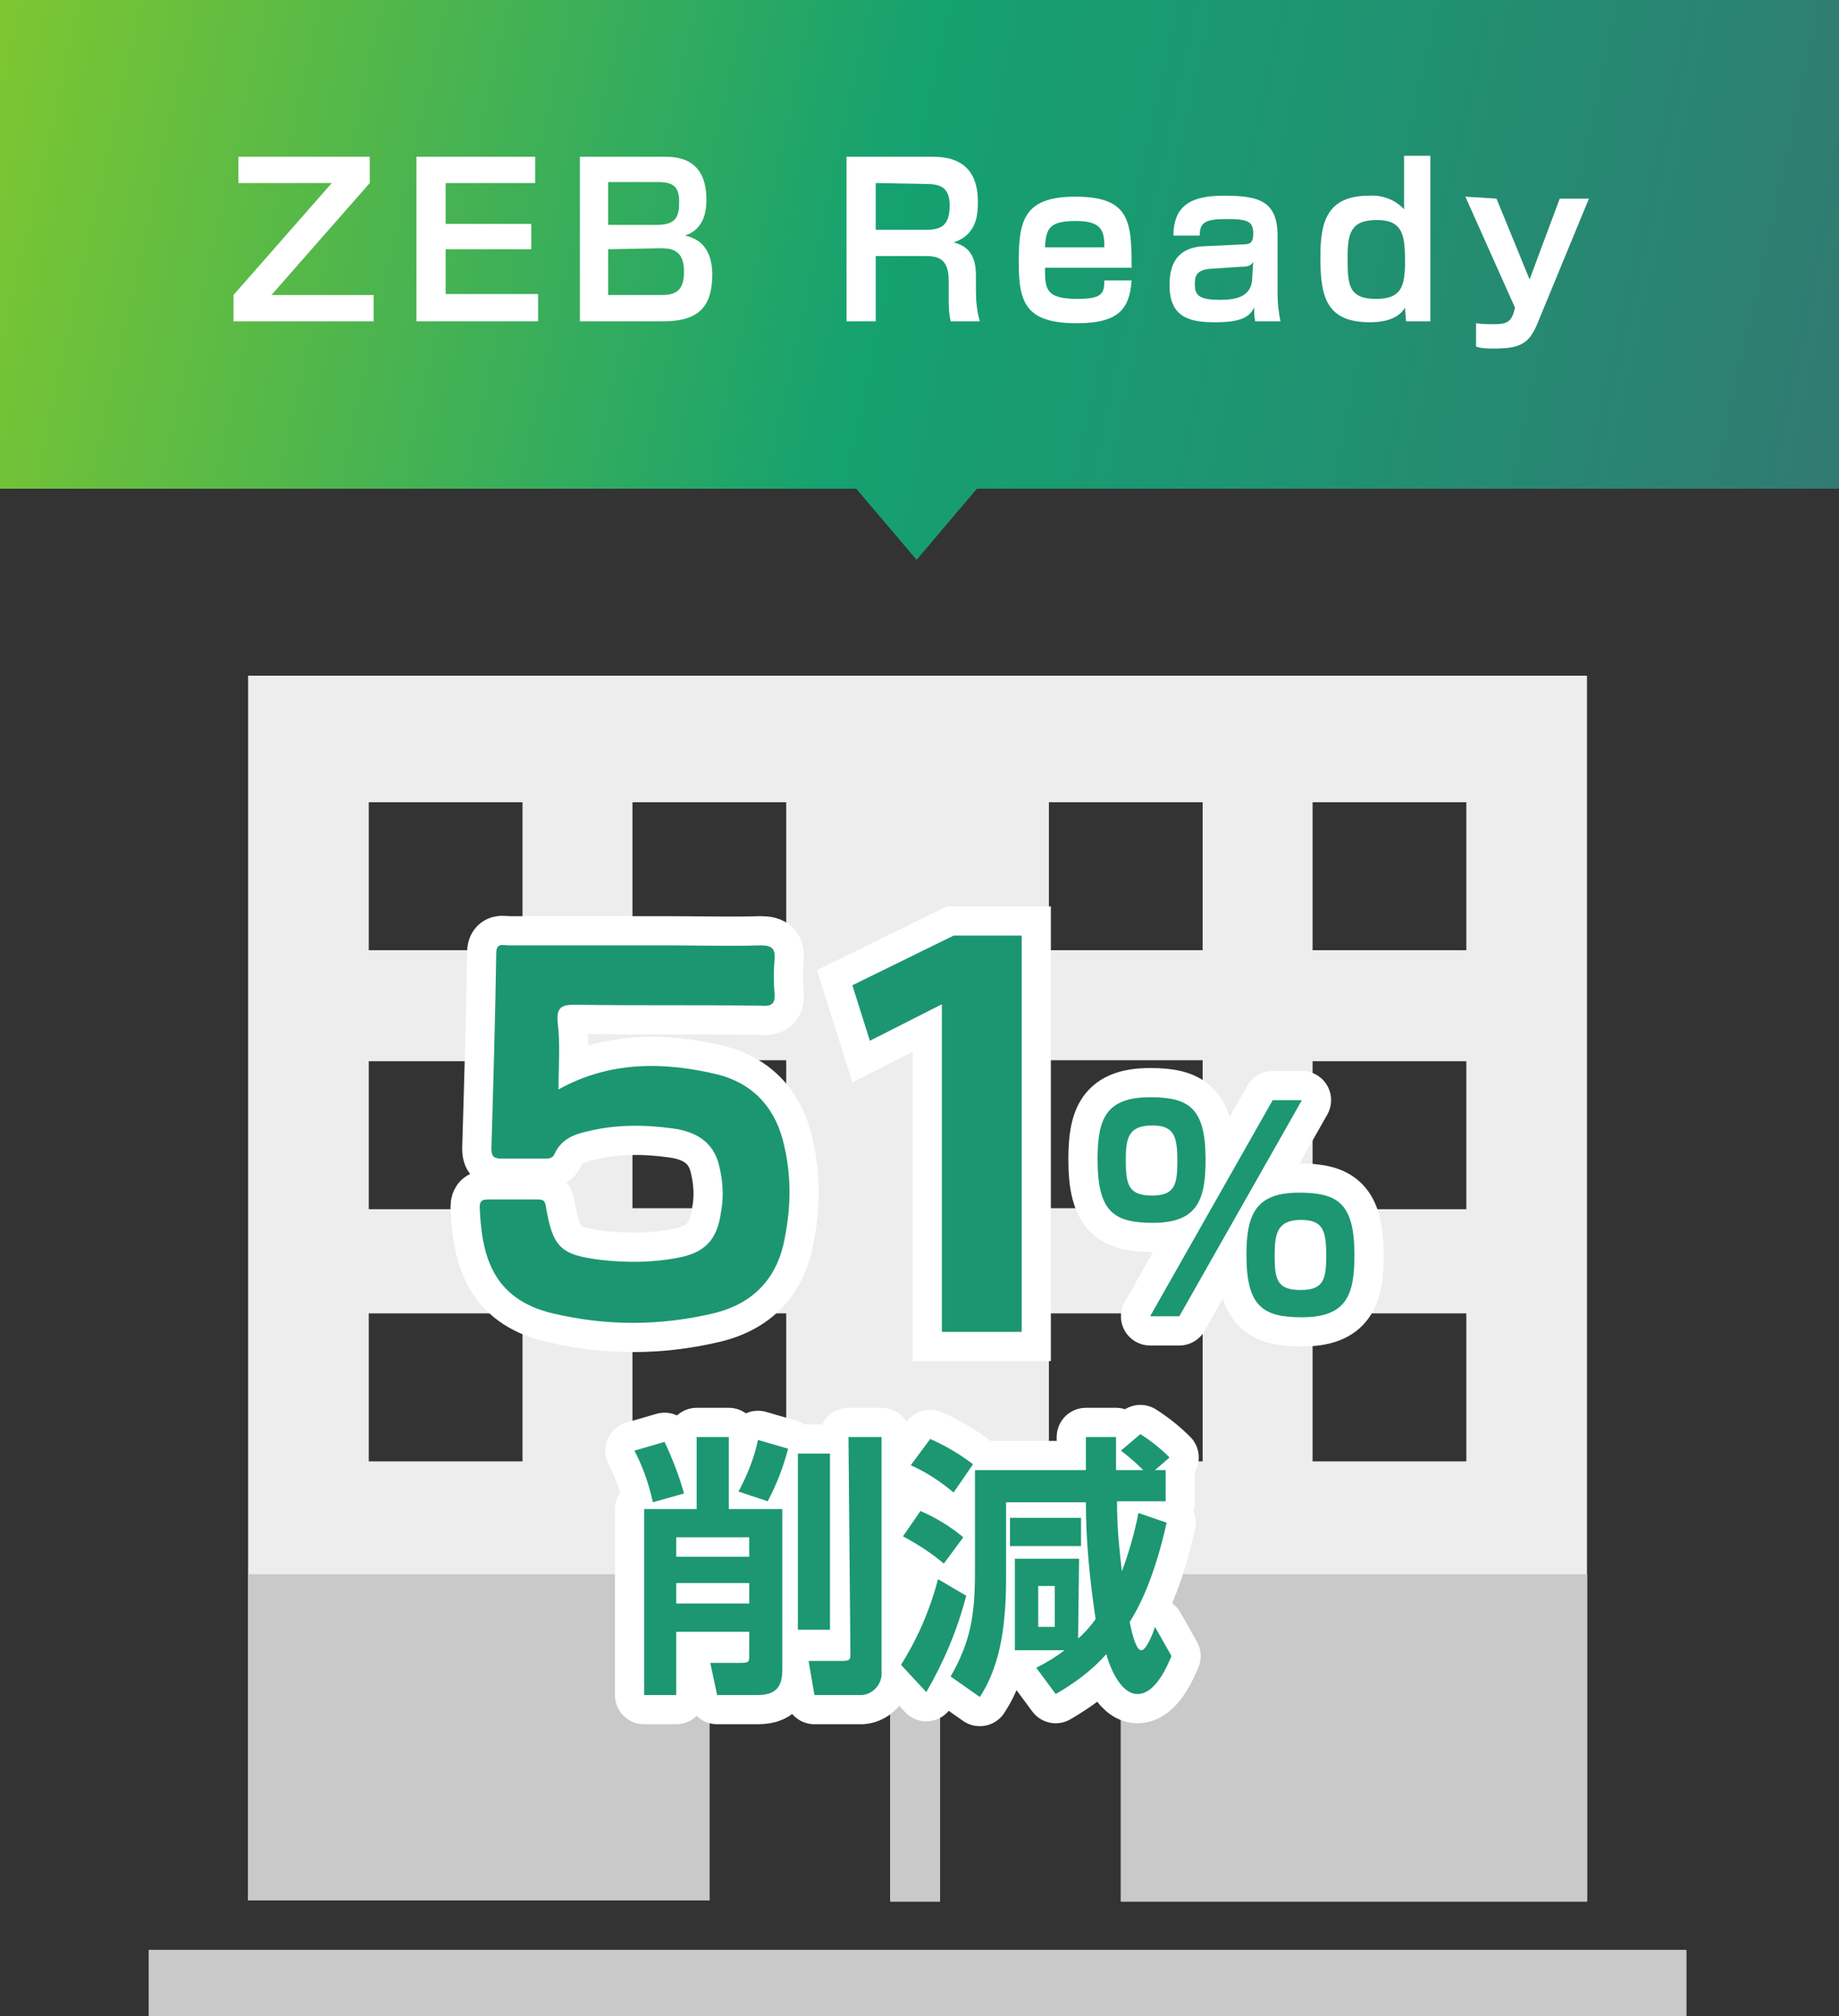 <?xml version="1.0" encoding="utf-8"?>
<!-- Generator: Adobe Illustrator 25.4.8, SVG Export Plug-In . SVG Version: 6.00 Build 0)  -->
<svg version="1.1" id="レイヤー_1" xmlns="http://www.w3.org/2000/svg" xmlns:xlink="http://www.w3.org/1999/xlink" x="0px"
	 y="0px" viewBox="0 0 189 207.1" style="enable-background:new 0 0 189 207.1;" xml:space="preserve">
<rect x="0" y="0" width="189" height="207.1" fill="#333333" stroke="none"/>
<style type="text/css">
	.st0{fill:url(#SVGID_1_);}
	.st1{fill:#FFFFFF;}
	.st2{fill:#77D1E0;}
	.st3{fill:#EDEDED;}
	.st4{clip-path:url(#SVGID_00000010993452868266923420000015178815220430881668_);}
	.st5{fill:#C9C9C9;}
	.st6{fill:none;stroke:#FFFFFF;stroke-width:6;}
	.st7{fill:#1C9671;}
	.st8{fill:#FFFFFF;stroke:#FFFFFF;stroke-width:6;stroke-linecap:round;stroke-linejoin:round;}
	.st9{fill:#1C9771;}
	.st10{clip-path:url(#SVGID_00000091732582294451230100000001081629624095284881_);}
</style>
<linearGradient id="SVGID_1_" gradientUnits="userSpaceOnUse" x1="-39.088" y1="867.68" x2="220.912" y2="924.94" gradientTransform="matrix(1 0 0 1 0 -872)">
	<stop  offset="0" style="stop-color:#A9D616"/>
	<stop  offset="0.5" style="stop-color:#15A170"/>
	<stop  offset="0.66" style="stop-color:#1E9471"/>
	<stop  offset="0.94" style="stop-color:#377373"/>
	<stop  offset="1" style="stop-color:#3D6B73"/>
</linearGradient>
<polygon class="st0" points="189,0 0,0 0,50.2 88,50.2 94.2,57.5 100.4,50.2 189,50.2 "/>
<path class="st1" d="M38,16.1v2.7L27.9,30.3h10.5V33H24v-2.7l10.1-11.5h-9.6v-2.7C24.5,16.1,38,16.1,38,16.1z"/>
<path class="st1" d="M55,16.1v2.7h-9.2V23h8.8v2.6h-8.8v4.6h9.5V33H42.8V16.1H55z"/>
<path class="st1" d="M68.2,16.1c1.2,0,4.4,0,4.4,4.4c0,1.7-0.5,3.1-2.2,3.7c0.9,0.2,2.8,0.8,2.8,4s-1.3,4.8-5,4.8h-8.6V16.1H68.2z
	 M62.5,18.7v4.4h5c2.1,0,2.3-1,2.3-2.4c0-1.6-0.7-2-2.2-2H62.5z M62.5,25.6v4.7H68c1.4,0,2.3-0.4,2.3-2.4c0-2.4-1.5-2.4-2.5-2.4
	L62.5,25.6z"/>
<path class="st1" d="M95.9,16.1c3.3,0,4.6,1.8,4.6,4.6c0,1.1,0,3.4-2.5,4.2c1.7,0.4,2.3,1.6,2.3,3.4v1.6c0,1,0.1,2.1,0.4,3.1h-3
	c-0.2-0.9-0.2-1.7-0.2-2.6v-1.6c0-2.5-1.4-2.5-2.6-2.5H90V33h-3V16.1H95.9z M90,18.8v4.8h5.1c1.5,0,2.5-0.3,2.5-2.5
	c0-1.8-0.9-2.2-2.4-2.2L90,18.8L90,18.8z"/>
<path class="st1" d="M107.4,27.5c0,2.1,0,3.2,3.3,3.2c2.5,0,2.8-0.5,2.8-1.9h2.8c-0.2,2.8-1.2,4.4-5.6,4.4c-5.2,0-6-2-6-6.2
	s0.4-6.8,5.8-6.8c5.6,0,5.8,2.5,5.8,7.3H107.4z M113.5,25.4c0-1.6-0.2-2.7-2.9-2.7s-3.1,0.7-3.2,2.7H113.5z"/>
<path class="st1" d="M131.3,30.2c0,0.9,0.1,1.9,0.3,2.8H129c-0.1-0.4-0.1-0.9-0.1-1.4c-0.5,0.9-1.2,1.5-4,1.5
	c-2.5,0-4.7-0.4-4.7-3.8c0-1.3,0.2-3.8,3.4-4l4.2-0.2c0.6,0,1-0.1,1-1.1c0-1.3-0.6-1.5-2.8-1.5s-2.7,0.4-2.7,1.7h-2.7
	c0-3.3,2.1-4.1,5.2-4.1c3.5,0,5.5,0.5,5.5,4.1L131.3,30.2z M128.8,26.9c-0.2,0.3-0.4,0.5-1.2,0.5l-3.1,0.2c-1.7,0.1-1.7,0.9-1.7,1.7
	c0,1.1,0.6,1.5,2.6,1.5c2.3,0,3.3-0.7,3.3-2.4L128.8,26.9L128.8,26.9z"/>
<path class="st1" d="M147,16.1V33h-2.5l-0.1-1.4c-0.3,0.5-1.1,1.5-3.6,1.5c-4.5,0-5.1-2.6-5.1-6.7c0-3.5,0.6-6.3,5-6.3
	c1.3-0.1,2.7,0.4,3.6,1.4V16h2.7V16.1z M138.5,26.4c0,2.7,0,4.3,2.9,4.3c2.5,0,3-1.1,3-3.8s-0.2-4.3-2.9-4.3S138.5,24,138.5,26.4
	L138.5,26.4z"/>
<path class="st1" d="M153.8,20.4l3.4,8.3l3.1-8.3h3L158.1,33c-0.9,2.3-1.8,2.8-4.6,2.8c-0.6,0-1.2,0-1.8-0.2v-2.4
	c0.6,0.1,1.3,0.1,1.9,0.1c1.3,0,1.7-0.3,2-1.3l0.1-0.4l-5.1-11.4L153.8,20.4z"/>
<g>
	<rect x="15.3" y="200.3" class="st2" width="158" height="6.8"/>
	<path class="st3" d="M72.9,171h18.6v24.3h5.1V171h18.6v24.3h47.9V69.4H25.5v125.8h47.4V171z M134.9,82.4h15.8v15.2h-15.8V82.4z
		 M134.9,109h15.8v15.2h-15.8V109z M134.9,134.9h15.8v15.2h-15.8V134.9z M107.8,82.4h15.8v15.2h-15.8V82.4z M107.8,108.9h15.8v15.2
		h-15.8V108.9z M107.8,134.9h15.8v15.2h-15.8V134.9z M65,82.4h15.8v15.2H65V82.4z M65,108.9h15.8v15.2H65V108.9z M53.7,150.1H37.9
		v-15.2h15.8V150.1z M53.7,124.2H37.9v-15.2h15.8V124.2z M53.7,97.6H37.9V82.4h15.8V97.6z M65,134.9h15.8v15.2H65V134.9z"/>
	<g>
		<defs>
			<rect id="SVGID_00000170258732109834790470000015886937128839675553_" x="15.3" y="161.7" width="158" height="45.4"/>
		</defs>
		<clipPath id="SVGID_00000068674234768015905890000010593147193134292891_">
			<use xlink:href="#SVGID_00000170258732109834790470000015886937128839675553_"  style="overflow:visible;"/>
		</clipPath>
		<g style="clip-path:url(#SVGID_00000068674234768015905890000010593147193134292891_);">
			<rect x="15.3" y="200.3" class="st5" width="158" height="6.8"/>
			<path class="st5" d="M72.9,171h18.6v24.3h5.1V171h18.6v24.3h47.9V69.4H25.5v125.8h47.4V171z M134.9,82.4h15.8v15.2h-15.8V82.4z
				 M134.9,109h15.8v15.2h-15.8V109z M134.9,134.9h15.8v15.2h-15.8V134.9z M107.8,82.4h15.8v15.2h-15.8V82.4z M107.8,108.9h15.8
				v15.2h-15.8V108.9z M107.8,134.9h15.8v15.2h-15.8V134.9z M65,82.4h15.8v15.2H65V82.4z M65,108.9h15.8v15.2H65V108.9z M53.7,150.1
				H37.9v-15.2h15.8V150.1z M53.7,124.2H37.9v-15.2h15.8V124.2z M53.7,97.6H37.9V82.4h15.8V97.6z M65,134.9h15.8v15.2H65V134.9z"/>
		</g>
	</g>
	<g>
		<g>
			<path class="st6" d="M57.4,111.9c5.2-2.9,10.8-2.9,16.5-1.5c3.7,1,5.9,3.6,6.7,7.3c0.7,3,0.7,6.1,0.1,9.2c-0.7,4.3-3.2,7-7.4,8
				c-5.5,1.3-11,1.3-16.5,0c-6.3-1.5-7.3-6.1-7.5-10.9c0-0.7,0.3-0.8,0.9-0.8c1.7,0,3.4,0,5.1,0c0.5,0,0.7,0.1,0.8,0.7
				c0.7,4.2,1.5,5,5.6,5.5c2.6,0.3,5.3,0.3,7.9-0.2c2.8-0.5,4.1-1.8,4.5-4.7c0.3-1.6,0.2-3.2-0.2-4.8c-0.6-2.5-2.5-3.5-4.8-3.8
				c-2.9-0.4-5.9-0.4-8.7,0.3c-1.4,0.3-2.7,0.8-3.4,2.3c-0.2,0.5-0.6,0.5-1,0.5c-1.5,0-3,0-4.5,0c-0.7,0-1-0.2-1-1
				c0.2-6.7,0.4-13.4,0.5-20.1c0-1.1,0.7-0.8,1.3-0.8c5.4,0,10.7,0,16.1,0c3.3,0,6.5,0.1,9.8,0c1.2,0,1.5,0.4,1.4,1.5
				c-0.1,1.1-0.1,2.3,0,3.4c0.1,1.1-0.3,1.4-1.4,1.3c-6.3-0.1-12.7,0-19-0.1c-1.3,0-2,0.1-1.9,1.7C57.6,107.2,57.4,109.5,57.4,111.9
				z"/>
			<path class="st7" d="M57.4,111.9c5.2-2.9,10.8-2.9,16.5-1.5c3.7,1,5.9,3.6,6.7,7.3c0.7,3,0.7,6.1,0.1,9.2c-0.7,4.3-3.2,7-7.4,8
				c-5.5,1.3-11,1.3-16.5,0c-6.3-1.5-7.3-6.1-7.5-10.9c0-0.7,0.3-0.8,0.9-0.8c1.7,0,3.4,0,5.1,0c0.5,0,0.7,0.1,0.8,0.7
				c0.7,4.2,1.5,5,5.6,5.5c2.6,0.3,5.3,0.3,7.9-0.2c2.8-0.5,4.1-1.8,4.5-4.7c0.3-1.6,0.2-3.2-0.2-4.8c-0.6-2.5-2.5-3.5-4.8-3.8
				c-2.9-0.4-5.9-0.4-8.7,0.3c-1.4,0.3-2.7,0.8-3.4,2.3c-0.2,0.5-0.6,0.5-1,0.5c-1.5,0-3,0-4.5,0c-0.7,0-1-0.2-1-1
				c0.2-6.7,0.4-13.4,0.5-20.1c0-1.1,0.7-0.8,1.3-0.8c5.4,0,10.7,0,16.1,0c3.3,0,6.5,0.1,9.8,0c1.2,0,1.5,0.4,1.4,1.5
				c-0.1,1.1-0.1,2.3,0,3.4c0.1,1.1-0.3,1.4-1.4,1.3c-6.3-0.1-12.7,0-19-0.1c-1.3,0-2,0.1-1.9,1.7C57.6,107.2,57.4,109.5,57.4,111.9
				z"/>
		</g>
		<g>
			<path class="st6" d="M96.8,136.8v-33.6h-0.1l-7.3,3.7l-1.8-5.7l10.4-5.1h7v40.7H96.8z"/>
			<path class="st7" d="M96.8,136.8v-33.6h-0.1l-7.3,3.7l-1.8-5.7l10.4-5.1h7v40.7H96.8z"/>
		</g>
		<g>
			<path class="st8" d="M118.2,112.7c4,0,5.7,1.1,5.7,6.4c0,4.1-0.8,6.5-5.4,6.5c-4,0-5.7-1.1-5.7-6.5
				C112.8,115,113.6,112.7,118.2,112.7z M115.7,119.2c0,2.5,0.3,3.6,2.7,3.6s2.6-1.2,2.6-3.6c0-2.6-0.4-3.6-2.6-3.6
				C115.9,115.6,115.7,117,115.7,119.2z M133.8,113l-12.6,22.2h-3l12.6-22.2L133.8,113z M133.5,122.5c4,0,5.7,1.1,5.7,6.4
				c0,4.1-0.8,6.4-5.4,6.4c-4,0-5.7-1.1-5.7-6.4C128.1,124.8,129,122.5,133.5,122.5L133.5,122.5z M131,129c0,2.5,0.3,3.5,2.7,3.5
				c2.4,0,2.6-1.2,2.6-3.6c0-2.6-0.4-3.6-2.6-3.6C131.2,125.3,131,126.8,131,129L131,129z"/>
			<path class="st9" d="M118.2,112.7c4,0,5.7,1.1,5.7,6.4c0,4.1-0.8,6.5-5.4,6.5c-4,0-5.7-1.1-5.7-6.5
				C112.8,115,113.6,112.7,118.2,112.7z M115.7,119.2c0,2.5,0.3,3.6,2.7,3.6s2.6-1.2,2.6-3.6c0-2.6-0.4-3.6-2.6-3.6
				C115.9,115.6,115.7,117,115.7,119.2z M133.8,113l-12.6,22.2h-3l12.6-22.2L133.8,113z M133.5,122.5c4,0,5.7,1.1,5.7,6.4
				c0,4.1-0.8,6.4-5.4,6.4c-4,0-5.7-1.1-5.7-6.4C128.1,124.8,129,122.5,133.5,122.5L133.5,122.5z M131,129c0,2.5,0.3,3.5,2.7,3.5
				c2.4,0,2.6-1.2,2.6-3.6c0-2.6-0.4-3.6-2.6-3.6C131.2,125.3,131,126.8,131,129L131,129z"/>
		</g>
	</g>
	<g>
		<defs>
			<rect id="SVGID_00000116946668340442998260000006201073906070465932_" x="15.3" y="161.7" width="158" height="45.4"/>
		</defs>
		<clipPath id="SVGID_00000176762462460486177330000012601979983486234780_">
			<use xlink:href="#SVGID_00000116946668340442998260000006201073906070465932_"  style="overflow:visible;"/>
		</clipPath>
		<g style="clip-path:url(#SVGID_00000176762462460486177330000012601979983486234780_);">
			<rect x="15.3" y="200.3" class="st5" width="158" height="6.8"/>
			<path class="st5" d="M72.9,171h18.6v24.3h5.1V171h18.6v24.3h47.9V69.4H25.5v125.8h47.4V171z M134.9,82.4h15.8v15.2h-15.8V82.4z
				 M134.9,109h15.8v15.2h-15.8V109z M134.9,134.9h15.8v15.2h-15.8V134.9z M107.8,82.4h15.8v15.2h-15.8V82.4z M107.8,108.9h15.8
				v15.2h-15.8V108.9z M107.8,134.9h15.8v15.2h-15.8V134.9z M65,82.4h15.8v15.2H65V82.4z M65,108.9h15.8v15.2H65V108.9z M53.7,150.1
				H37.9v-15.2h15.8V150.1z M53.7,124.2H37.9v-15.2h15.8V124.2z M53.7,97.6H37.9V82.4h15.8V97.6z M65,134.9h15.8v15.2H65V134.9z"/>
		</g>
	</g>
	<g>
		<path class="st8" d="M68.3,148.1c0.8,1.7,1.5,3.5,2,5.3l-3.2,0.9c-0.4-1.8-1-3.6-1.9-5.3L68.3,148.1z M71.6,147.6h3.3v7.4h5.5
			v16.4c0,1.3-0.2,2.7-2.5,2.7h-4.2l-0.7-3.3h3.1c0.8,0,0.9-0.1,0.9-0.6v-2.6h-7.5v6.5h-3.3v-19.1h5.4L71.6,147.6z M69.5,157.9v2H77
			v-2H69.5z M69.5,162.6v2.1H77v-2.1H69.5z M81,148.8c-0.5,1.9-1.2,3.7-2.1,5.4l-3-1c0.9-1.7,1.6-3.4,2-5.3L81,148.8z M82,167.4
			v-18.1h3.3v18.1L82,167.4z M87.2,147.6h3.4v24.1c0.1,1.2-0.8,2.3-2,2.4c-0.1,0-0.3,0-0.4,0h-4.5l-0.6-3.5h3.5
			c0.8,0,0.8-0.2,0.8-0.8L87.2,147.6z"/>
		<path class="st8" d="M99.3,163.9c-0.9,3.5-2.3,6.8-4.1,9.9l-2.6-2.8c1.7-2.7,3-5.7,3.8-8.8L99.3,163.9z M94.6,155.2
			c1.6,0.7,3.1,1.6,4.4,2.7l-2,2.7c-1.3-1.1-2.7-2-4.2-2.8L94.6,155.2z M95.6,147.8c1.6,0.7,3.1,1.6,4.4,2.6l-2,2.9
			c-1.3-1.1-2.8-2.1-4.4-2.8L95.6,147.8z M110.8,168.3c0.7-0.6,1.3-1.3,1.8-2c-0.6-4-1-8-1-12h-8.2v7.5c0,4.5-0.4,9-2.7,12.5l-3-2.1
			c2-3.5,2.5-6.2,2.5-10.6V151h11.4c0-1.1,0-3,0-3.4h3.1c0,0.5,0,2.9,0,3.4h2.8c-0.7-0.7-1.5-1.4-2.3-2l2-1.7c1.1,0.7,2.1,1.5,3,2.4
			l-1.5,1.3h1.1v3.2h-5c0,2.6,0.2,4.6,0.5,7.2c0.7-1.9,1.3-3.9,1.7-6l2.9,1c-1.3,5.8-2.9,8.8-3.8,10.2c0.3,1.5,0.7,2.9,1.2,2.9
			s1.2-1.7,1.4-2.4l1.7,3c-0.4,0.9-1.6,3.9-3.5,3.9s-3-3.3-3.2-4.1c-1.5,1.7-3.3,3-5.2,4.1l-2-2.7c1-0.5,2-1.1,2.9-1.8h-5.1v-9.4
			h6.6L110.8,168.3z M103.8,155.9h7.3v2.9h-7.3V155.9z M106.7,162.9v4.2h1.7v-4.2L106.7,162.9z"/>
		<path class="st9" d="M68.3,148.1c0.8,1.7,1.5,3.5,2,5.3l-3.2,0.9c-0.4-1.8-1-3.6-1.9-5.3L68.3,148.1z M71.6,147.6h3.3v7.4h5.5
			v16.4c0,1.3-0.2,2.7-2.5,2.7h-4.2l-0.7-3.3h3.1c0.8,0,0.9-0.1,0.9-0.6v-2.6h-7.5v6.5h-3.3v-19.1h5.4L71.6,147.6z M69.5,157.9v2H77
			v-2H69.5z M69.5,162.6v2.1H77v-2.1H69.5z M81,148.8c-0.5,1.9-1.2,3.7-2.1,5.4l-3-1c0.9-1.7,1.6-3.4,2-5.3L81,148.8z M82,167.4
			v-18.1h3.3v18.1L82,167.4z M87.2,147.6h3.4v24.1c0.1,1.2-0.8,2.3-2,2.4c-0.1,0-0.3,0-0.4,0h-4.5l-0.6-3.5h3.5
			c0.8,0,0.8-0.2,0.8-0.8L87.2,147.6z"/>
		<path class="st9" d="M99.3,163.9c-0.9,3.5-2.3,6.8-4.1,9.9l-2.6-2.8c1.7-2.7,3-5.7,3.8-8.8L99.3,163.9z M94.6,155.2
			c1.6,0.7,3.1,1.6,4.4,2.7l-2,2.7c-1.3-1.1-2.7-2-4.2-2.8L94.6,155.2z M95.6,147.8c1.6,0.7,3.1,1.6,4.4,2.6l-2,2.9
			c-1.3-1.1-2.8-2.1-4.4-2.8L95.6,147.8z M110.8,168.3c0.7-0.6,1.3-1.3,1.8-2c-0.6-4-1-8-1-12h-8.2v7.5c0,4.5-0.4,9-2.7,12.5l-3-2.1
			c2-3.5,2.5-6.2,2.5-10.6V151h11.4c0-1.1,0-3,0-3.4h3.1c0,0.5,0,2.9,0,3.4h2.8c-0.7-0.7-1.5-1.4-2.3-2l2-1.7c1.1,0.7,2.1,1.5,3,2.4
			l-1.5,1.3h1.1v3.2h-5c0,2.6,0.2,4.6,0.5,7.2c0.7-1.9,1.3-3.9,1.7-6l2.9,1c-1.3,5.8-2.9,8.8-3.8,10.2c0.3,1.5,0.7,2.9,1.2,2.9
			s1.2-1.7,1.4-2.4l1.7,3c-0.4,0.9-1.6,3.9-3.5,3.9s-3-3.3-3.2-4.1c-1.5,1.7-3.3,3-5.2,4.1l-2-2.7c1-0.5,2-1.1,2.9-1.8h-5.1v-9.4
			h6.6L110.8,168.3z M103.8,155.9h7.3v2.9h-7.3V155.9z M106.7,162.9v4.2h1.7v-4.2L106.7,162.9z"/>
	</g>
</g>
</svg>
